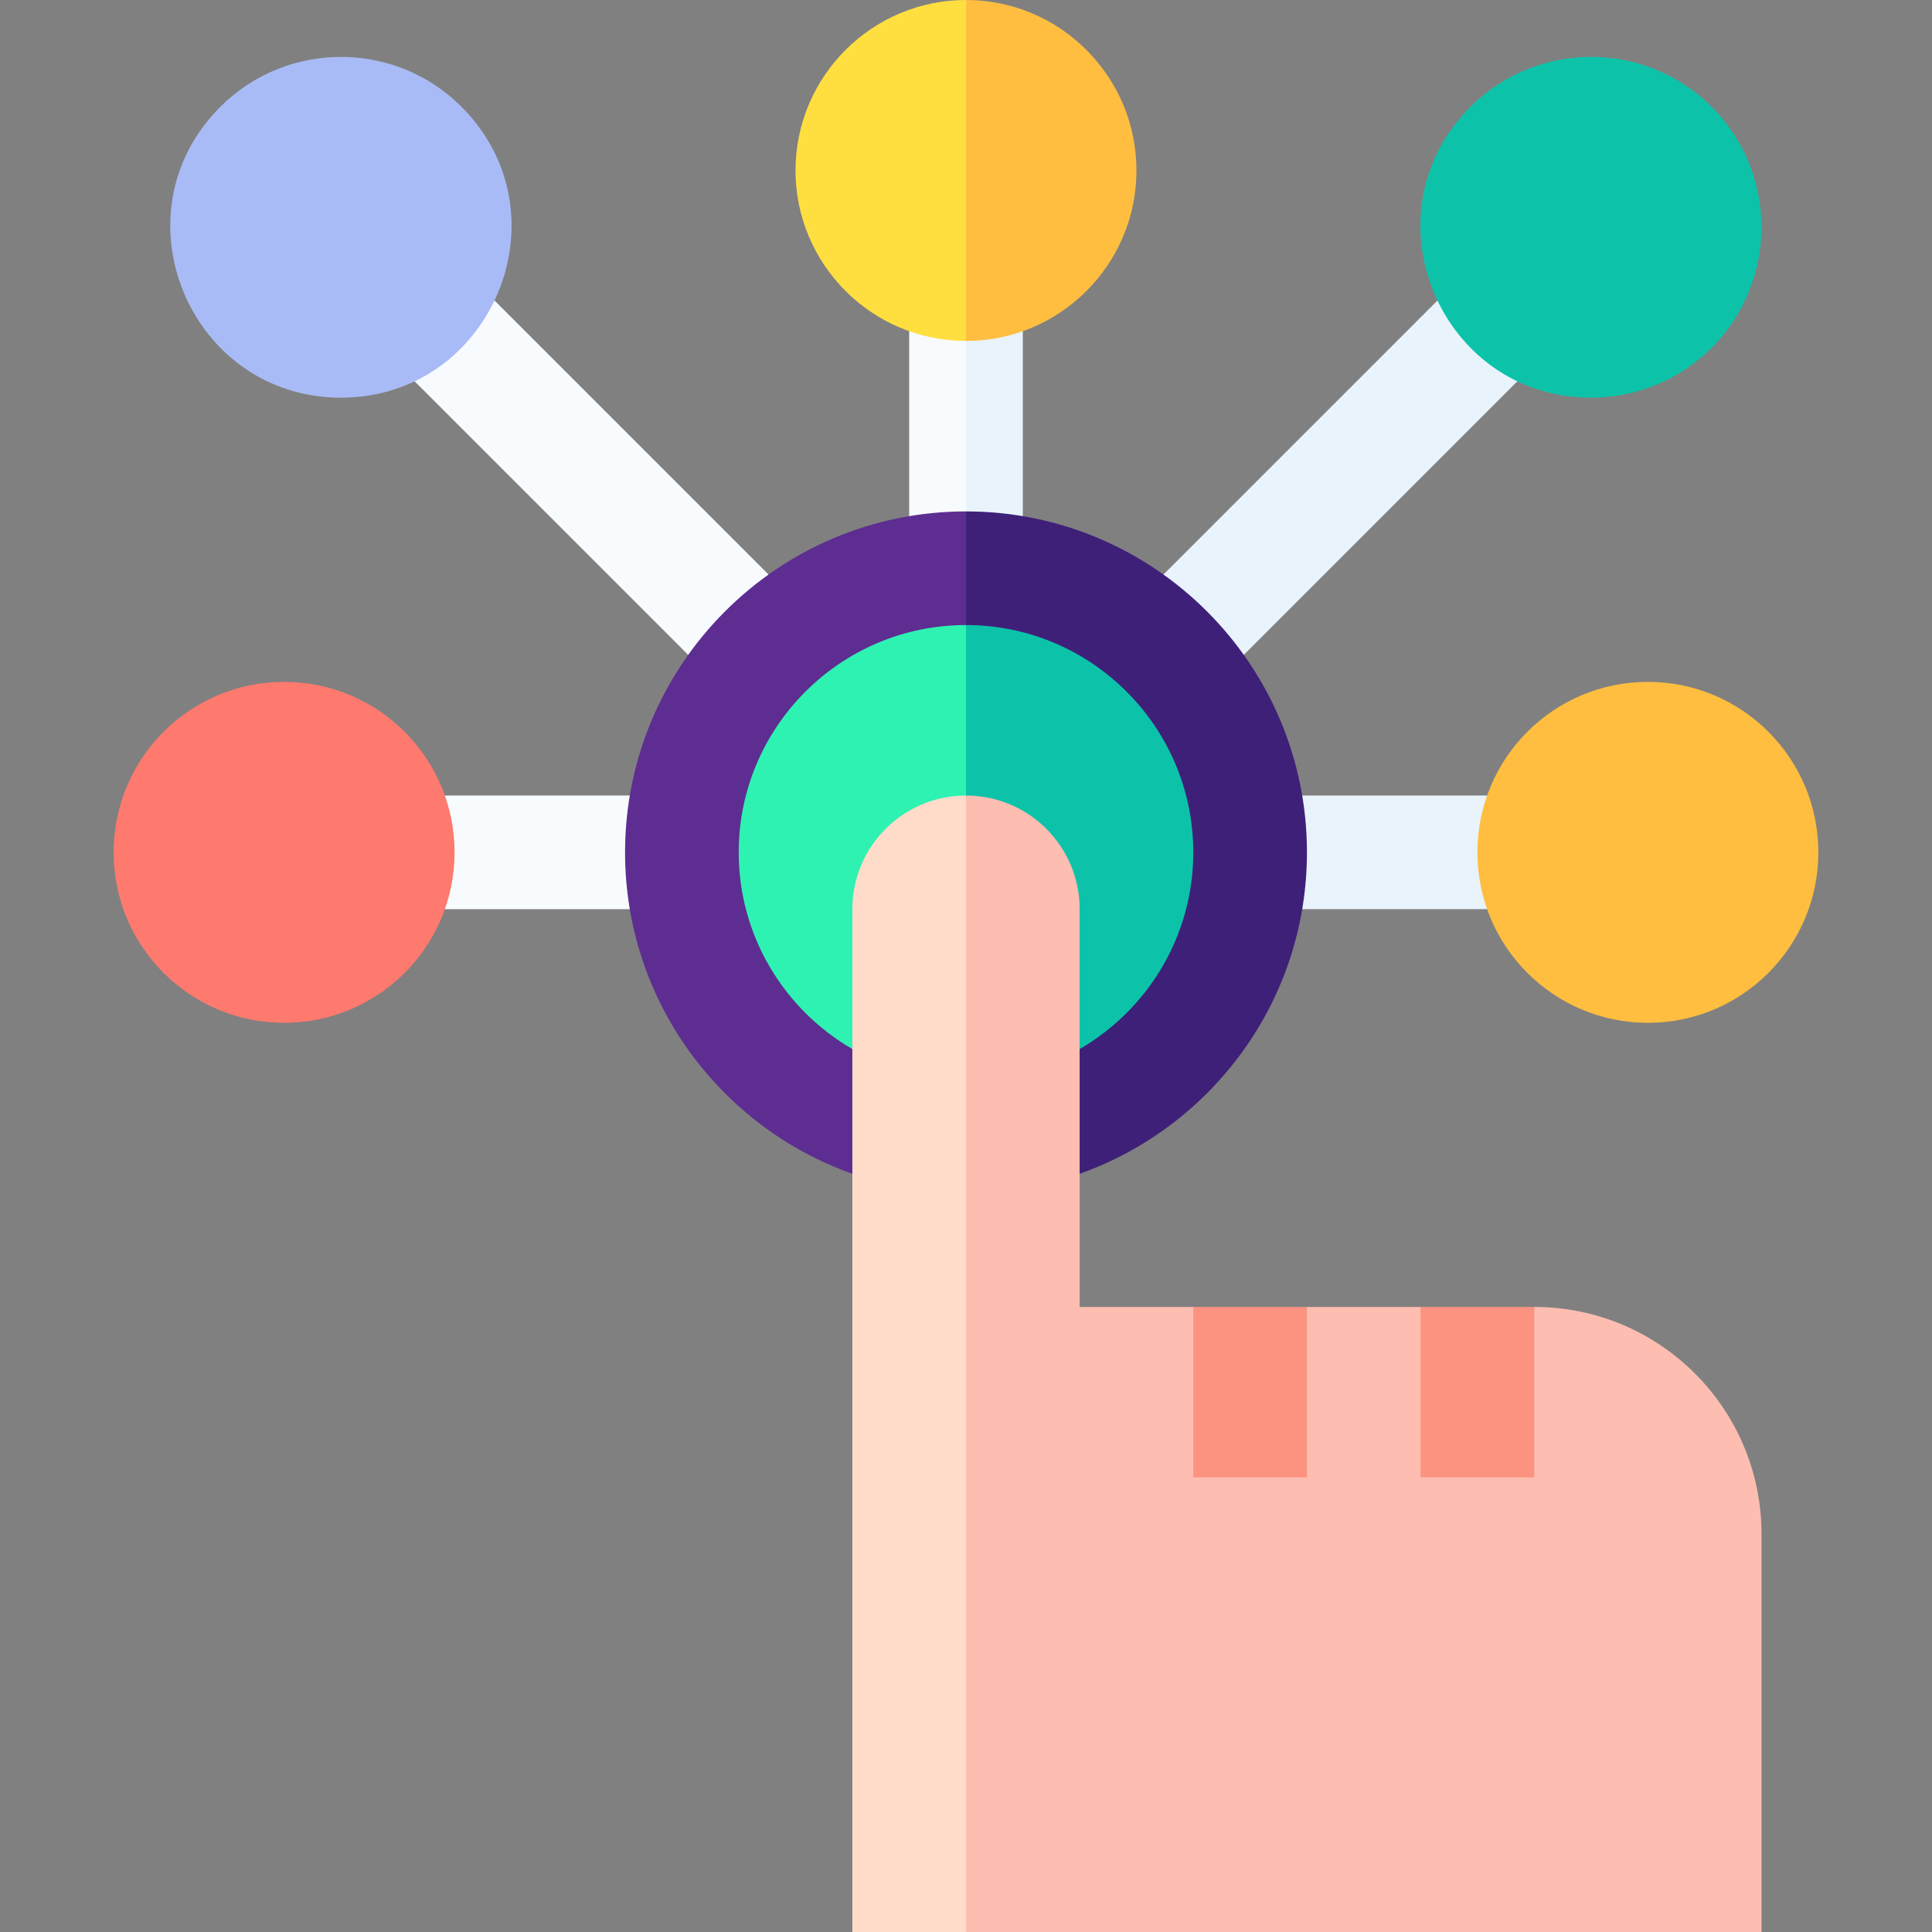<svg width="163" height="163" viewBox="0 0 163 163" fill="none" xmlns="http://www.w3.org/2000/svg">
<rect x="0" y="0" width="163" height="163" fill="#808080" stroke="none"/>
<g clip-path="url(#clip0_2245_1005)">
<path d="M64.841 48.474L41.741 25.373L36.328 26.101L34.961 32.153L58.062 55.254L63.388 54.014L64.841 48.474Z" fill="#F8FBFE"/>
<path d="M53.137 76.706L57.529 71.912L53.137 67.118H37.528L33.559 71.912L37.528 76.706H53.137Z" fill="#F8FBFE"/>
<path d="M104.937 55.254L128.038 32.153L126.777 26.101L121.258 25.373L98.157 48.474L99.397 54.014L104.937 55.254Z" fill="#E9F3FB"/>
<path d="M125.472 67.118H109.863C110.126 68.677 105.471 70.279 105.471 71.912C105.471 73.545 110.126 75.146 109.863 76.706H125.472L129.441 71.912L125.472 67.118Z" fill="#E9F3FB"/>
<path d="M76.705 27.94V43.549L79.094 46.444L81.499 43.147L83.896 35.956L81.499 28.765L79.067 25.361L76.705 27.94Z" fill="#F8FBFE"/>
<path d="M81.5 28.765V43.147L83.905 46.444L86.294 43.549C86.294 38.345 86.294 33.141 86.294 27.94L83.932 25.361L81.5 28.765Z" fill="#E9F3FB"/>
<path d="M52.735 71.912C52.735 84.412 60.751 95.073 71.912 99.031L81.5 67.118L84.696 52.735L81.5 43.147C65.639 43.147 52.735 56.051 52.735 71.912Z" fill="#5D2D91"/>
<path d="M81.5 43.147V67.118L91.088 99.031C102.249 95.073 110.265 84.412 110.265 71.912C110.265 56.051 97.361 43.147 81.5 43.147Z" fill="#3E2079"/>
<path d="M67.117 14.382C67.117 22.312 73.569 28.765 81.499 28.765L84.696 14.382L81.499 0C73.569 0 67.117 6.452 67.117 14.382Z" fill="#FFDF40"/>
<path d="M81.5 0V28.765C89.431 28.765 95.882 22.312 95.882 14.382C95.882 6.452 89.431 0 81.5 0Z" fill="#FFBE40"/>
<path d="M28.764 33.552C16.047 33.552 9.516 18.085 18.594 9.006C24.203 3.399 33.327 3.399 38.934 9.006C48.002 18.075 41.491 33.552 28.764 33.552Z" fill="#A9BBF6"/>
<path d="M23.97 86.294C31.913 86.294 38.353 79.855 38.353 71.912C38.353 63.968 31.913 57.529 23.97 57.529C16.027 57.529 9.588 63.968 9.588 71.912C9.588 79.855 16.027 86.294 23.97 86.294Z" fill="#FF7A6E"/>
<path d="M139.029 86.294C146.972 86.294 153.411 79.855 153.411 71.912C153.411 63.968 146.972 57.529 139.029 57.529C131.086 57.529 124.646 63.968 124.646 71.912C124.646 79.855 131.086 86.294 139.029 86.294Z" fill="#FFBE40"/>
<path d="M134.235 33.552C121.511 33.552 114.993 18.079 124.065 9.007C129.673 3.399 138.797 3.4 144.405 9.007C150.013 14.615 150.013 23.739 144.405 29.347C141.601 32.15 137.918 33.552 134.235 33.552Z" fill="#0CC3AA"/>
<path d="M62.323 71.912C62.323 78.994 66.185 85.187 71.912 88.508C72.168 87.936 69.818 93.188 84.696 59.926L81.5 52.735C70.926 52.735 62.323 61.338 62.323 71.912Z" fill="#2EF2B1"/>
<path d="M81.5 52.735V67.118L91.088 88.508C96.814 85.187 100.676 78.994 100.676 71.912C100.676 61.338 92.074 52.735 81.5 52.735Z" fill="#0CC3AA"/>
<path d="M71.911 76.706V163H81.499L84.695 120.492L81.499 67.118C76.204 67.118 71.911 71.411 71.911 76.706Z" fill="#FFDBCA"/>
<path d="M129.441 110.265L124.647 114.579L119.853 110.265H110.265L105.471 114.3L100.676 110.265H91.088V76.706C91.088 71.411 86.795 67.118 81.5 67.118V163H148.618V129.441C148.618 118.85 140.032 110.265 129.441 110.265Z" fill="#FDBDB1"/>
<path d="M100.676 110.265H110.264V124.647H100.676V110.265Z" fill="#FC9380"/>
<path d="M119.853 110.265H129.441V124.647H119.853V110.265Z" fill="#FC9380"/>
</g>
<defs>
<clipPath id="clip0_2245_1005">
<rect width="163" height="163" fill="white"/>
</clipPath>
</defs>
</svg>
